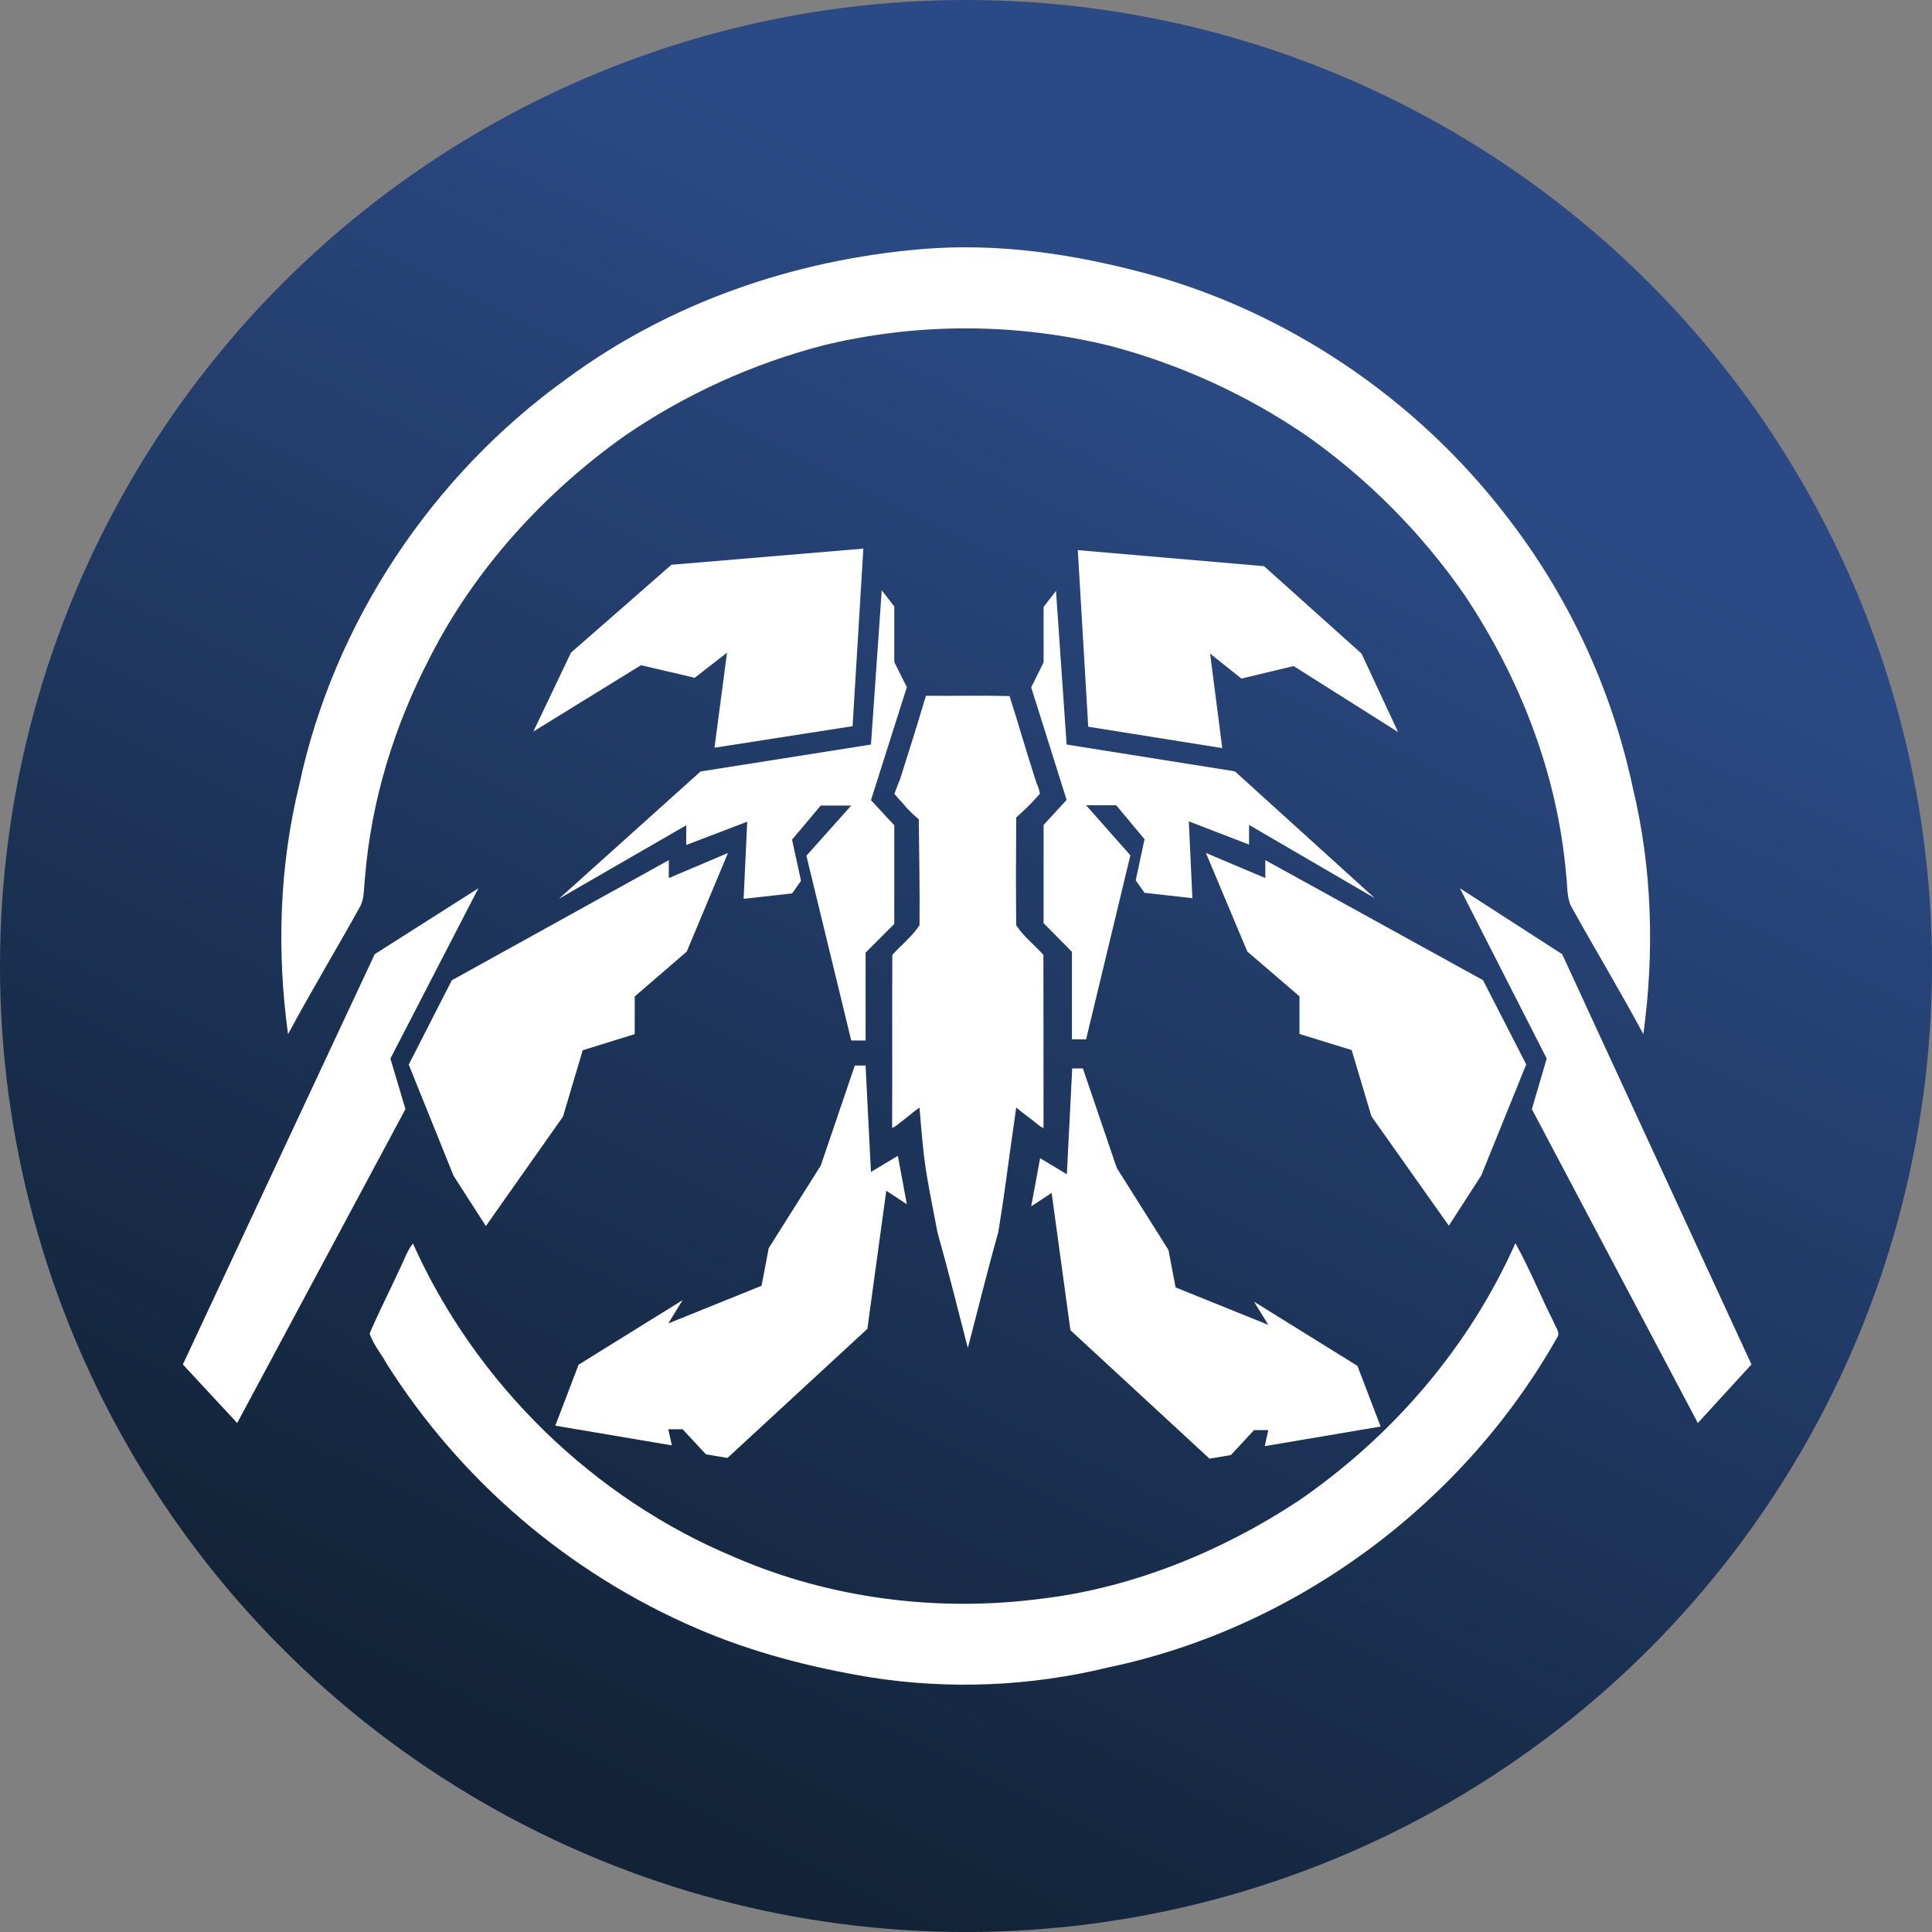 <svg width="500" height="500" viewBox="0 0 500 500" fill="none" xmlns="http://www.w3.org/2000/svg">
<rect x="0" y="0" width="500" height="500" fill="#808080" stroke="none"/>
<circle cx="250" cy="250" r="250" fill="url(#paint0_linear_649_90)"/>
<path d="M238.388 64.477C258.391 62.793 277.835 65.714 297.1 70.903C333.485 80.868 366.385 103.208 389.422 132.993C405.693 153.749 417.016 177.933 422.534 203.711C427.601 224.671 428.207 246.329 425.3 267.654C419.286 256.435 412.683 245.515 406.519 234.373C405.411 231.946 405.67 228.836 405.305 226.215C403.016 200.177 393.429 175.563 378.975 153.907C367.881 137.936 354.079 124.023 338.191 112.795C322.739 102.221 305.591 94.362 287.489 89.556C263.114 83.53 237.644 83.455 213.234 89.338C194.808 94.11 177.354 102.048 161.653 112.797C140.782 127.644 122.798 147.346 111.204 170.251C101.982 187.984 96.037 207.318 94.445 227.263C94.162 229.543 94.339 232.275 93.325 234.375C87.162 245.511 80.557 256.432 74.543 267.656C71.6 246.1 72.278 224.202 77.468 203.029C86.443 161.069 111.847 122.979 146.692 97.99C173.423 78.301 205.403 67.305 238.388 64.477Z" fill="white"/>
<path d="M106.863 321.804C123.091 358.038 153.561 387.846 190.275 403.065C214.96 413.756 242.8 417.243 269.425 413.756C293.084 410.97 316.189 401.489 336.007 388.442C360.316 371.731 380.17 348.745 392.183 321.735C395.88 328.343 398.725 335.492 402.144 342.255C402.491 343.302 403.694 344.758 403.157 345.835C378.838 389.113 335.442 421.388 286.722 431.547C266.595 436.442 245.697 437.307 225.234 434.091C209.907 431.558 194.604 427.618 180.316 421.435C147.257 407.187 119.279 383.297 100.046 352.896C98.672 350.335 96.537 347.874 95.664 345.11C97.999 339.581 100.789 334.214 103.283 328.749C104.48 326.464 105.27 323.825 106.863 321.804Z" fill="white"/>
<path d="M261.268 180.138C254.059 179.958 246.841 180.126 239.632 180.066C237.415 187.496 235.242 194.434 232.889 201.822C232.314 203.025 232.314 203.326 231.451 205.431C233.177 207.536 232.808 206.834 234.615 209.039C236.054 210.543 236.054 210.543 237.78 212.046C237.849 221.329 238.078 230.175 237.965 239.458C236.108 242.337 233.212 244.587 230.929 247.132C230.86 262.057 230.968 276.975 230.876 291.9L231.568 291.59C235.766 288.427 235.478 288.427 237.965 286.623C239.218 301.658 239.218 301.357 242.602 318.882C245.407 328.816 247.879 338.863 250.473 348.855C253.099 338.874 255.55 328.821 258.36 318.892C260.506 305.567 260.219 305.868 262.999 286.623C265.109 288.427 265.397 288.427 269.292 291.566L270.062 291.971C270.034 277.015 270.085 262.074 270.034 247.125C267.75 244.578 264.855 242.337 262.999 239.463C262.884 230.167 262.93 220.859 262.999 211.569C266.835 208.137 267.41 207.235 269.137 205.431C268.849 203.927 268.561 203.326 268.274 202.724C267.887 201.521 268.085 202.123 267.986 201.822C265.569 194.457 263.643 187.484 261.268 180.138Z" fill="white"/>
<path d="M96.977 246.94L123.811 229.878L101.035 273.957L104.931 287.041L61.387 368.278L47.322 353.117L96.977 246.94Z" fill="white"/>
<path d="M404.29 246.94L377.819 229.878L400.287 273.957L396.444 287.041L439.4 368.278L453.275 353.117L404.29 246.94Z" fill="white"/>
<path d="M105.78 275.521L116.921 253.705L173.086 222.605V227.247L188.404 220.748L177.728 246.278L164.267 257.882V267.63L150.806 271.808L145.7 288.983L125.74 317.298L117.385 304.301L105.78 275.521Z" fill="white"/>
<path d="M394.984 275.47L383.808 253.674L327.458 222.603V227.24L312.09 220.748L322.801 246.254L336.306 257.848V267.586L349.812 271.76L354.934 288.919L374.959 317.207L383.342 304.222L394.984 275.47Z" fill="white"/>
<path d="M181.309 199.655L144.639 232.612L177.595 213.581V218.687L193.378 212.652L192.449 232.612L204.982 231.219L207.303 227.97L204.982 217.294L212.409 208.475H220.3L208.696 221.472L220.3 269.282H224.014V246.537L231.44 239.11V213.581L225.406 207.082L234.69 177.839L231.44 171.34V156.951L228.191 152.773L225.406 192.692L181.309 199.655Z" fill="white"/>
<path d="M319.587 199.622L355.798 232.449L323.254 213.492V218.578L307.669 212.568L308.586 232.449L296.21 231.062L293.918 227.826L296.21 217.191L288.876 208.406H281.084L292.543 221.353L281.084 268.976H277.417V246.32L270.083 238.922V213.492L276.042 207.019L266.875 177.891L270.083 171.418V157.085L273.292 152.923L276.042 192.686L319.587 199.622Z" fill="white"/>
<path d="M220.649 187.937L184.907 193.507L188.156 168.905L179.801 175.404L165.875 172.155L138.024 189.329L147.772 168.905L173.766 146.161L223.434 141.983L220.649 187.937Z" fill="white"/>
<path d="M281.634 188.076L316.323 193.615L313.17 169.148L321.279 175.611L334.794 172.379L361.825 189.461L352.364 169.148L327.136 146.526L278.931 142.372L281.634 188.076Z" fill="white"/>
<path d="M224.012 275.758H221.227L212.408 301.655L198.946 323.008L197.09 332.755L172.952 342.503L176.666 336.469L149.743 353.179L143.709 368.961L173.881 374.067L172.952 369.89H176.666L182.7 376.388L188.27 377.317L224.476 343.896L229.368 308.162L234.688 311.652L232.367 299.119L225.405 303.297L224.012 275.758Z" fill="white"/>
<path d="M277.486 276.512H280.254L289.021 302.261L302.401 323.492L304.246 333.185L328.238 342.877L324.547 336.877L351.307 353.492L357.305 369.185L327.315 374.261L328.238 370.108H324.547L318.549 376.569L313.012 377.492L277.025 344.261L272.163 308.732L266.874 312.201L269.181 299.74L276.102 303.894L277.486 276.512Z" fill="white"/>
<defs>
<linearGradient id="paint0_linear_649_90" x1="179.411" y1="474.162" x2="358.421" y2="110.699" gradientUnits="userSpaceOnUse">
<stop stop-color="#122337"/>
<stop offset="1" stop-color="#2B4A85"/>
</linearGradient>
</defs>
</svg>

